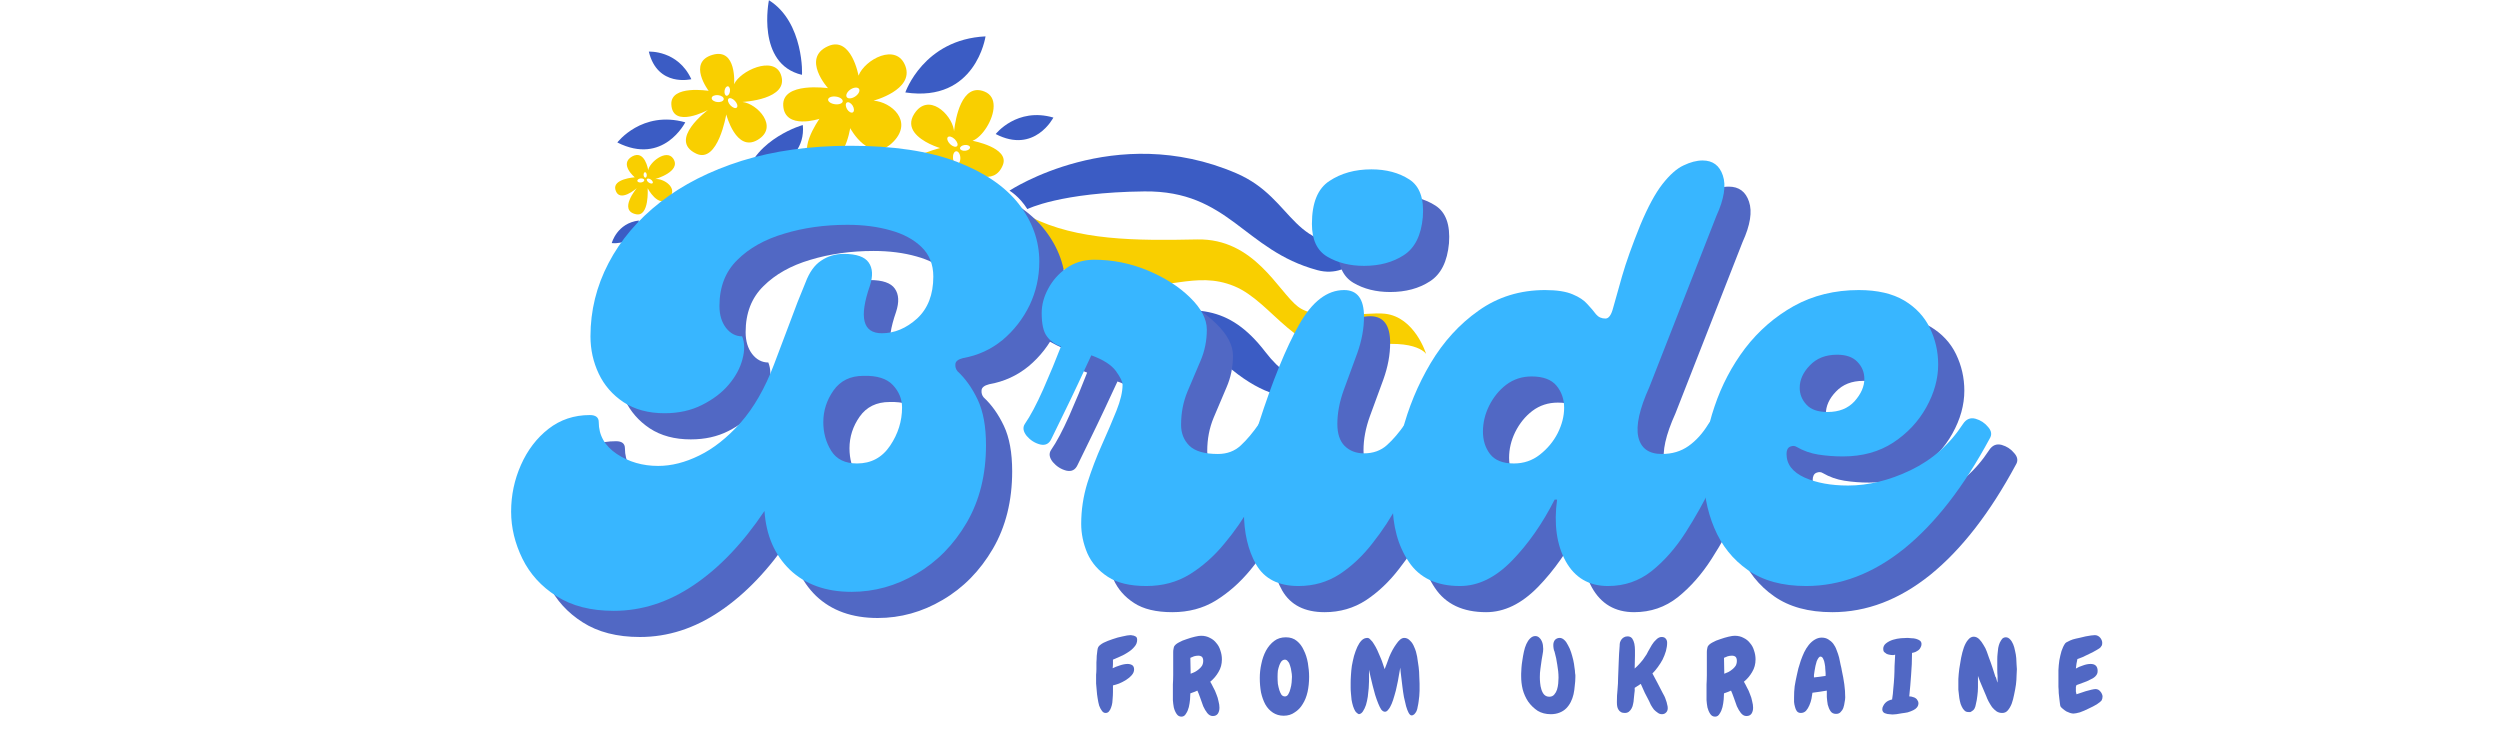 <svg xmlns="http://www.w3.org/2000/svg" xmlns:xlink="http://www.w3.org/1999/xlink" width="170" zoomAndPan="magnify" viewBox="0 0 127.5 37.5" height="50" preserveAspectRatio="xMidYMid meet" version="1.0"><defs><g/><clipPath id="4b5cfcebc9"><path d="M 31.199 6 L 35 6 L 35 8 L 31.199 8 Z M 31.199 6 " clip-rule="nonzero"/></clipPath><clipPath id="2863fb1019"><path d="M 31.199 11 L 33 11 L 33 13 L 31.199 13 Z M 31.199 11 " clip-rule="nonzero"/></clipPath><clipPath id="e4263b611b"><path d="M 31.199 7 L 35 7 L 35 11 L 31.199 11 Z M 31.199 7 " clip-rule="nonzero"/></clipPath><clipPath id="3c117db7e8"><path d="M 52 11 L 72.734 11 L 72.734 19 L 52 19 Z M 52 11 " clip-rule="nonzero"/></clipPath><clipPath id="0b5e960299"><path d="M 49.109 11.227 L 67.574 11.227 L 67.574 20.258 L 49.109 20.258 Z M 49.109 11.227 " clip-rule="nonzero"/></clipPath></defs><g clip-path="url(#4b5cfcebc9)"><path fill="#3b5cc4" d="M 34.949 6.238 C 34.949 6.238 33.836 8.457 31.484 7.266 C 31.484 7.266 32.738 5.617 34.949 6.238 " fill-opacity="1" fill-rule="nonzero"/></g><path fill="#3b5cc4" d="M 53.723 5.996 C 53.723 5.996 52.762 7.867 50.781 6.836 C 50.781 6.836 51.859 5.453 53.723 5.996 " fill-opacity="1" fill-rule="nonzero"/><path fill="#3b5cc4" d="M 35.258 4.039 C 35.258 4.039 33.535 4.465 33.09 2.633 C 33.09 2.633 34.57 2.547 35.258 4.039 " fill-opacity="1" fill-rule="nonzero"/><path fill="#3b5cc4" d="M 33.699 10.73 C 33.699 10.73 35.027 9.902 35.871 11.277 C 35.871 11.277 34.66 11.758 33.699 10.73 " fill-opacity="1" fill-rule="nonzero"/><g clip-path="url(#2863fb1019)"><path fill="#3b5cc4" d="M 32.582 11.246 C 32.582 11.246 32.492 12.5 31.199 12.398 C 31.199 12.398 31.461 11.383 32.582 11.246 " fill-opacity="1" fill-rule="nonzero"/></g><path fill="#3b5cc4" d="M 50.262 1.855 C 50.262 1.855 49.773 5.25 46.172 4.715 C 46.172 4.715 47.094 2.008 50.262 1.855 " fill-opacity="1" fill-rule="nonzero"/><path fill="#3b5cc4" d="M 40.945 6.383 C 41.008 6.336 38.492 7.082 38.031 9.035 C 38.031 9.035 41.148 8.66 40.945 6.383 " fill-opacity="1" fill-rule="nonzero"/><path fill="#3b5cc4" d="M 40.895 3.816 C 40.922 3.895 41.016 1.129 39.215 0.012 C 39.215 0.012 38.551 3.258 40.895 3.816 " fill-opacity="1" fill-rule="nonzero"/><path fill="#3b5cc4" d="M 51.742 12.293 C 51.781 12.359 52.188 10.441 49.547 9.105 C 49.547 9.105 49.504 12.188 51.742 12.293 " fill-opacity="1" fill-rule="nonzero"/><path fill="#f9cf00" d="M 43.809 4.531 C 43.875 4.629 43.789 4.805 43.613 4.922 C 43.441 5.035 43.25 5.051 43.184 4.953 C 43.117 4.852 43.203 4.68 43.375 4.562 C 43.547 4.449 43.742 4.434 43.809 4.531 Z M 43.488 5.391 C 43.57 5.531 43.574 5.68 43.496 5.73 C 43.414 5.777 43.281 5.703 43.199 5.566 C 43.117 5.426 43.113 5.277 43.191 5.227 C 43.27 5.18 43.402 5.254 43.488 5.391 Z M 42.582 5.316 C 42.375 5.289 42.219 5.18 42.234 5.07 C 42.25 4.965 42.426 4.898 42.633 4.926 C 42.84 4.953 42.992 5.062 42.98 5.172 C 42.965 5.277 42.785 5.344 42.582 5.316 Z M 43.785 3.859 C 43.785 3.859 43.418 1.82 42.23 2.355 C 40.855 2.973 42.227 4.496 42.227 4.496 C 42.227 4.496 39.863 4.156 39.945 5.395 C 40.027 6.641 41.793 6.059 41.793 6.059 C 41.793 6.059 40.461 7.914 41.637 8.309 C 43.039 8.781 43.359 6.535 43.359 6.535 C 43.359 6.535 44.391 8.465 45.582 7.207 C 46.559 6.176 45.473 5.207 44.551 5.133 C 44.551 5.133 46.625 4.586 46.176 3.371 C 45.723 2.156 44.098 3.039 43.785 3.859 " fill-opacity="1" fill-rule="nonzero"/><path fill="#f9cf00" d="M 37.227 4.664 C 37.207 4.797 37.129 4.895 37.051 4.883 C 36.977 4.871 36.934 4.754 36.953 4.621 C 36.973 4.488 37.051 4.391 37.125 4.402 C 37.203 4.414 37.246 4.531 37.227 4.664 Z M 37.574 5.488 C 37.508 5.547 37.363 5.492 37.246 5.367 C 37.133 5.242 37.09 5.09 37.156 5.031 C 37.223 4.969 37.371 5.023 37.484 5.148 C 37.602 5.273 37.641 5.426 37.574 5.488 Z M 36.91 5.059 C 36.902 5.156 36.754 5.223 36.586 5.203 C 36.414 5.188 36.285 5.094 36.297 4.996 C 36.305 4.898 36.453 4.836 36.621 4.852 C 36.793 4.871 36.922 4.961 36.91 5.059 Z M 37.441 4.297 C 37.441 4.297 37.586 2.43 36.336 2.797 C 35.039 3.18 36.141 4.633 36.141 4.633 C 36.141 4.633 34.191 4.316 34.238 5.324 C 34.297 6.586 36.105 5.609 36.105 5.609 C 36.105 5.609 34.039 7.141 35.508 7.836 C 36.617 8.359 37.039 5.836 37.039 5.836 C 37.039 5.836 37.539 7.789 38.641 7.133 C 39.742 6.477 38.617 5.281 37.863 5.199 C 37.863 5.199 40.297 5.086 39.824 3.801 C 39.457 2.809 37.719 3.629 37.441 4.297 " fill-opacity="1" fill-rule="nonzero"/><g clip-path="url(#e4263b611b)"><path fill="#f9cf00" d="M 32.984 8.918 C 32.988 8.992 32.961 9.059 32.914 9.062 C 32.871 9.066 32.832 9.004 32.824 8.93 C 32.82 8.852 32.848 8.785 32.895 8.781 C 32.938 8.781 32.977 8.84 32.984 8.918 Z M 33.289 9.336 C 33.258 9.379 33.168 9.367 33.086 9.309 C 33.008 9.254 32.965 9.176 32.992 9.133 C 33.023 9.09 33.113 9.102 33.195 9.156 C 33.273 9.211 33.316 9.293 33.289 9.336 Z M 32.859 9.18 C 32.867 9.238 32.793 9.293 32.695 9.305 C 32.594 9.316 32.512 9.281 32.504 9.227 C 32.496 9.168 32.57 9.113 32.668 9.102 C 32.766 9.09 32.852 9.125 32.859 9.18 Z M 33.059 8.68 C 33.059 8.68 32.895 7.613 32.238 7.98 C 31.559 8.367 32.371 9.043 32.371 9.043 C 32.371 9.043 31.227 9.117 31.387 9.68 C 31.586 10.383 32.477 9.594 32.477 9.594 C 32.477 9.594 31.516 10.73 32.434 10.926 C 33.125 11.078 33.031 9.602 33.031 9.602 C 33.031 9.602 33.57 10.637 34.105 10.121 C 34.637 9.609 33.848 9.082 33.414 9.133 C 33.414 9.133 34.77 8.75 34.336 8.09 C 33.996 7.578 33.125 8.27 33.059 8.68 " fill-opacity="1" fill-rule="nonzero"/></g><path fill="#f9cf00" d="M 33.414 12.266 C 33.477 12.273 33.52 12.309 33.512 12.344 C 33.5 12.375 33.445 12.398 33.387 12.391 C 33.324 12.383 33.281 12.352 33.289 12.316 C 33.301 12.281 33.355 12.258 33.414 12.266 Z M 33.812 12.098 C 33.84 12.125 33.809 12.191 33.746 12.246 C 33.68 12.301 33.609 12.32 33.582 12.293 C 33.559 12.262 33.59 12.195 33.652 12.141 C 33.715 12.09 33.789 12.066 33.812 12.098 Z M 33.586 12.402 C 33.633 12.406 33.656 12.473 33.641 12.547 C 33.625 12.625 33.578 12.688 33.531 12.684 C 33.488 12.68 33.465 12.613 33.48 12.539 C 33.492 12.461 33.543 12.398 33.586 12.402 Z M 33.254 12.176 C 33.254 12.176 32.391 12.137 32.512 12.699 C 32.633 13.277 33.355 12.758 33.355 12.758 C 33.355 12.758 33.129 13.645 33.602 13.609 C 34.191 13.562 33.809 12.758 33.809 12.758 C 33.809 12.758 34.441 13.672 34.824 12.996 C 35.113 12.488 33.953 12.336 33.953 12.336 C 33.953 12.336 34.887 12.078 34.625 11.59 C 34.363 11.102 33.762 11.629 33.691 11.973 C 33.691 11.973 33.738 10.871 33.121 11.105 C 32.641 11.285 32.953 12.059 33.254 12.176 " fill-opacity="1" fill-rule="nonzero"/><path fill="#f9cf00" d="M 49.234 7.688 C 49.094 7.703 48.973 7.652 48.961 7.57 C 48.953 7.492 49.059 7.41 49.199 7.395 C 49.34 7.379 49.461 7.43 49.473 7.512 C 49.48 7.594 49.375 7.672 49.234 7.688 Z M 48.812 8.371 C 48.707 8.379 48.613 8.238 48.602 8.055 C 48.59 7.875 48.664 7.719 48.766 7.715 C 48.871 7.707 48.965 7.848 48.977 8.031 C 48.988 8.211 48.914 8.363 48.812 8.371 Z M 48.34 6.992 C 48.406 6.926 48.566 6.973 48.695 7.102 C 48.824 7.23 48.875 7.387 48.809 7.453 C 48.742 7.523 48.582 7.473 48.453 7.348 C 48.324 7.219 48.273 7.062 48.34 6.992 Z M 49.598 7.18 C 50.086 7 50.672 6.109 50.676 5.418 C 50.68 5.09 50.551 4.809 50.215 4.672 C 49.031 4.184 48.727 6.121 48.668 6.598 C 48.66 6.656 48.656 6.695 48.656 6.699 C 48.652 6.672 48.652 6.641 48.645 6.609 C 48.508 5.809 47.344 4.699 46.629 5.801 C 46.148 6.547 46.855 7.066 47.406 7.336 C 47.699 7.477 47.945 7.551 47.945 7.551 C 47.945 7.551 45.434 8.168 45.906 9.168 C 46.57 10.566 48.09 8.625 48.152 8.551 C 48.102 8.625 46.945 10.32 48.387 10.613 C 49.422 10.828 49.25 8.859 49.199 8.586 C 49.398 8.773 50.703 9.555 51.148 8.41 C 51.492 7.527 49.598 7.18 49.598 7.18 " fill-opacity="1" fill-rule="nonzero"/><path fill="#3b5cc4" d="M 51.484 9.723 C 51.484 9.723 56.848 6.172 63.043 8.832 C 66.145 10.16 65.801 13.137 69.988 12.289 C 69.988 12.289 69.012 14.27 67.184 13.777 C 63.434 12.766 62.684 9.715 58.363 9.762 C 54.078 9.809 52.395 10.664 52.395 10.664 C 51.984 10.008 51.484 9.723 51.484 9.723 " fill-opacity="1" fill-rule="nonzero"/><g clip-path="url(#3c117db7e8)"><path fill="#f9cf00" d="M 52.551 11.059 C 52.551 11.059 53.086 11.961 52.391 12.582 C 52.34 12.629 54.141 14.098 56.797 14.508 C 59.457 14.918 60.941 13.773 62.945 14.594 C 64.945 15.418 66.168 18.355 68.996 17.77 C 72.18 17.113 72.734 18.055 72.734 18.055 C 72.734 18.055 72.16 16.168 70.629 16 C 69.672 15.891 67.219 16.422 66.199 15.641 C 65.18 14.859 63.98 12.152 61.055 12.211 C 57.918 12.277 54.949 12.27 52.551 11.059 " fill-opacity="1" fill-rule="nonzero"/></g><g clip-path="url(#0b5e960299)"><path fill="#3b5cc4" d="M 51.496 12.902 C 49.613 12.535 49.137 11.277 49.137 11.277 C 49.137 11.277 49.801 16.078 54.75 17.988 C 56.867 18.805 60.297 16.52 62.215 18.316 C 65.66 21.547 67.543 19.773 67.543 19.773 C 67.543 19.773 65.977 19.836 64.543 17.961 C 62.637 15.477 60.898 15.633 58.105 16.082 C 54.488 16.66 51.496 12.902 51.496 12.902 " fill-opacity="1" fill-rule="nonzero"/></g><g fill="#5168c4" fill-opacity="1"><g transform="translate(28.918, 31.221)"><g><path d="M 3.719 1.266 C 2.551 1.266 1.578 1.016 0.797 0.516 C 0.023 0.023 -0.551 -0.609 -0.938 -1.391 C -1.32 -2.172 -1.516 -2.973 -1.516 -3.797 C -1.516 -4.629 -1.348 -5.422 -1.016 -6.172 C -0.68 -6.93 -0.211 -7.547 0.391 -8.016 C 0.992 -8.484 1.695 -8.719 2.5 -8.719 C 2.801 -8.719 2.953 -8.598 2.953 -8.359 C 2.953 -7.691 3.258 -7.148 3.875 -6.734 C 4.488 -6.328 5.191 -6.125 5.984 -6.125 C 6.66 -6.125 7.359 -6.301 8.078 -6.656 C 8.805 -7.008 9.508 -7.566 10.188 -8.328 C 10.863 -9.098 11.43 -10.086 11.891 -11.297 C 12.148 -11.973 12.414 -12.676 12.688 -13.406 C 12.957 -14.145 13.227 -14.836 13.5 -15.484 C 13.695 -16.004 13.961 -16.375 14.297 -16.594 C 14.629 -16.82 15.016 -16.938 15.453 -16.938 C 16.098 -16.938 16.52 -16.789 16.719 -16.5 C 16.926 -16.207 16.945 -15.812 16.781 -15.312 C 16.219 -13.695 16.422 -12.891 17.391 -12.891 C 18.035 -12.891 18.633 -13.141 19.188 -13.641 C 19.738 -14.148 20.016 -14.863 20.016 -15.781 C 20.016 -16.406 19.812 -16.91 19.406 -17.297 C 19.008 -17.68 18.484 -17.961 17.828 -18.141 C 17.172 -18.328 16.441 -18.422 15.641 -18.422 C 14.473 -18.422 13.395 -18.27 12.406 -17.969 C 11.414 -17.676 10.617 -17.227 10.016 -16.625 C 9.41 -16.031 9.109 -15.25 9.109 -14.281 C 9.109 -13.832 9.219 -13.461 9.438 -13.172 C 9.664 -12.879 9.941 -12.734 10.266 -12.734 C 10.398 -12.41 10.406 -12.02 10.281 -11.562 C 10.164 -11.113 9.93 -10.68 9.578 -10.266 C 9.234 -9.859 8.781 -9.516 8.219 -9.234 C 7.664 -8.953 7.031 -8.812 6.312 -8.812 C 5.488 -8.812 4.789 -9 4.219 -9.375 C 3.656 -9.75 3.234 -10.234 2.953 -10.828 C 2.672 -11.422 2.531 -12.055 2.531 -12.734 C 2.531 -14.047 2.836 -15.289 3.453 -16.469 C 4.066 -17.645 4.945 -18.68 6.094 -19.578 C 7.238 -20.473 8.625 -21.176 10.25 -21.688 C 11.883 -22.195 13.727 -22.453 15.781 -22.453 C 17.977 -22.453 19.785 -22.18 21.203 -21.641 C 22.617 -21.098 23.676 -20.379 24.375 -19.484 C 25.07 -18.586 25.422 -17.609 25.422 -16.547 C 25.422 -15.754 25.254 -15.008 24.922 -14.312 C 24.586 -13.625 24.129 -13.035 23.547 -12.547 C 22.961 -12.066 22.289 -11.758 21.531 -11.625 C 21.281 -11.562 21.148 -11.457 21.141 -11.312 C 21.129 -11.176 21.164 -11.055 21.25 -10.953 C 21.656 -10.578 22 -10.094 22.281 -9.5 C 22.562 -8.906 22.703 -8.133 22.703 -7.188 C 22.703 -5.676 22.375 -4.359 21.719 -3.234 C 21.062 -2.109 20.207 -1.238 19.156 -0.625 C 18.113 -0.008 17.008 0.297 15.844 0.297 C 14.539 0.297 13.492 -0.078 12.703 -0.828 C 11.922 -1.586 11.488 -2.586 11.406 -3.828 C 10.301 -2.18 9.098 -0.922 7.797 -0.047 C 6.504 0.828 5.145 1.266 3.719 1.266 Z M 16.125 -6.25 C 16.844 -6.25 17.406 -6.551 17.812 -7.156 C 18.219 -7.758 18.422 -8.41 18.422 -9.109 C 18.422 -9.535 18.266 -9.914 17.953 -10.25 C 17.641 -10.582 17.141 -10.738 16.453 -10.719 C 15.785 -10.719 15.273 -10.469 14.922 -9.969 C 14.578 -9.477 14.406 -8.941 14.406 -8.359 C 14.406 -7.816 14.539 -7.328 14.812 -6.891 C 15.082 -6.461 15.52 -6.25 16.125 -6.25 Z M 16.125 -6.25 "/></g></g></g><g fill="#5168c4" fill-opacity="1"><g transform="translate(52.913, 31.221)"><g><path d="M 12.625 -8.266 C 12.781 -8.516 12.988 -8.602 13.25 -8.531 C 13.508 -8.457 13.723 -8.316 13.891 -8.109 C 14.066 -7.91 14.098 -7.711 13.984 -7.516 C 13.773 -7.191 13.531 -6.723 13.25 -6.109 C 12.969 -5.492 12.629 -4.836 12.234 -4.141 C 11.848 -3.453 11.391 -2.789 10.859 -2.156 C 10.336 -1.52 9.75 -1 9.094 -0.594 C 8.445 -0.195 7.707 0 6.875 0 C 6.051 0 5.398 -0.156 4.922 -0.469 C 4.441 -0.781 4.094 -1.18 3.875 -1.672 C 3.664 -2.172 3.562 -2.672 3.562 -3.172 C 3.562 -3.867 3.664 -4.562 3.875 -5.25 C 4.094 -5.938 4.344 -6.594 4.625 -7.219 C 4.906 -7.844 5.148 -8.414 5.359 -8.938 C 5.566 -9.457 5.672 -9.898 5.672 -10.266 C 5.672 -10.422 5.555 -10.656 5.328 -10.969 C 5.098 -11.281 4.68 -11.547 4.078 -11.766 C 3.891 -11.367 3.672 -10.898 3.422 -10.359 C 3.172 -9.828 2.922 -9.305 2.672 -8.797 C 2.422 -8.285 2.211 -7.859 2.047 -7.516 C 1.93 -7.254 1.738 -7.156 1.469 -7.219 C 1.195 -7.289 0.969 -7.438 0.781 -7.656 C 0.602 -7.883 0.57 -8.086 0.688 -8.266 C 0.969 -8.672 1.281 -9.258 1.625 -10.031 C 1.969 -10.812 2.27 -11.539 2.531 -12.219 C 2.227 -12.32 1.988 -12.492 1.812 -12.734 C 1.633 -12.973 1.547 -13.367 1.547 -13.922 C 1.547 -14.336 1.656 -14.75 1.875 -15.156 C 2.094 -15.57 2.398 -15.922 2.797 -16.203 C 3.203 -16.492 3.676 -16.641 4.219 -16.641 C 5.164 -16.641 6.078 -16.457 6.953 -16.094 C 7.828 -15.727 8.547 -15.27 9.109 -14.719 C 9.68 -14.164 9.969 -13.617 9.969 -13.078 C 9.969 -12.504 9.859 -11.969 9.641 -11.469 C 9.43 -10.969 9.211 -10.453 8.984 -9.922 C 8.766 -9.398 8.656 -8.832 8.656 -8.219 C 8.656 -7.789 8.797 -7.438 9.078 -7.156 C 9.367 -6.875 9.852 -6.734 10.531 -6.734 C 11 -6.734 11.391 -6.879 11.703 -7.172 C 12.016 -7.461 12.32 -7.828 12.625 -8.266 Z M 12.625 -8.266 "/></g></g></g><g fill="#5168c4" fill-opacity="1"><g transform="translate(64.836, 31.221)"><g><path d="M 6.062 -16.328 C 5.344 -16.328 4.719 -16.484 4.188 -16.797 C 3.664 -17.109 3.406 -17.664 3.406 -18.469 C 3.406 -19.539 3.703 -20.27 4.297 -20.656 C 4.891 -21.051 5.602 -21.25 6.438 -21.25 C 7.195 -21.25 7.844 -21.078 8.375 -20.734 C 8.906 -20.391 9.133 -19.75 9.062 -18.812 C 8.977 -17.883 8.656 -17.238 8.094 -16.875 C 7.531 -16.508 6.852 -16.328 6.062 -16.328 Z M 2.719 0 C 1.707 0 0.988 -0.363 0.562 -1.094 C 0.145 -1.832 -0.062 -2.727 -0.062 -3.781 C -0.062 -4.477 0.004 -5.219 0.141 -6 C 0.285 -6.789 0.469 -7.547 0.688 -8.266 C 1.395 -10.461 2.082 -12.148 2.75 -13.328 C 3.414 -14.504 4.18 -15.094 5.047 -15.094 C 5.723 -15.094 6.062 -14.641 6.062 -13.734 C 6.062 -13.129 5.945 -12.508 5.719 -11.875 C 5.488 -11.238 5.258 -10.613 5.031 -10 C 4.812 -9.395 4.703 -8.816 4.703 -8.266 C 4.703 -7.766 4.828 -7.391 5.078 -7.141 C 5.336 -6.891 5.664 -6.766 6.062 -6.766 C 6.531 -6.766 6.922 -6.906 7.234 -7.188 C 7.547 -7.469 7.852 -7.828 8.156 -8.266 C 8.312 -8.516 8.516 -8.609 8.766 -8.547 C 9.016 -8.484 9.223 -8.344 9.391 -8.125 C 9.566 -7.914 9.609 -7.723 9.516 -7.547 C 9.305 -7.223 9.066 -6.758 8.797 -6.156 C 8.523 -5.551 8.195 -4.895 7.812 -4.188 C 7.438 -3.488 7 -2.82 6.5 -2.188 C 6.008 -1.551 5.453 -1.023 4.828 -0.609 C 4.203 -0.203 3.5 0 2.719 0 Z M 2.719 0 "/></g></g></g><g fill="#5168c4" fill-opacity="1"><g transform="translate(72.261, 31.221)"><g><path d="M 3.531 0 C 2.344 0 1.473 -0.41 0.922 -1.234 C 0.367 -2.055 0.094 -3.07 0.094 -4.281 C 0.094 -5.414 0.254 -6.602 0.578 -7.844 C 0.898 -9.094 1.383 -10.266 2.031 -11.359 C 2.688 -12.461 3.504 -13.359 4.484 -14.047 C 5.461 -14.742 6.594 -15.094 7.875 -15.094 C 8.477 -15.094 8.945 -15.02 9.281 -14.875 C 9.613 -14.738 9.863 -14.57 10.031 -14.375 C 10.207 -14.188 10.352 -14.016 10.469 -13.859 C 10.594 -13.711 10.754 -13.641 10.953 -13.641 C 11.117 -13.641 11.25 -13.82 11.344 -14.188 C 11.445 -14.551 11.598 -15.086 11.797 -15.797 C 12.004 -16.516 12.316 -17.391 12.734 -18.422 C 13.117 -19.336 13.492 -20.031 13.859 -20.5 C 14.234 -20.977 14.594 -21.297 14.938 -21.453 C 15.281 -21.617 15.602 -21.703 15.906 -21.703 C 16.426 -21.703 16.77 -21.445 16.938 -20.938 C 17.113 -20.426 17.004 -19.738 16.609 -18.875 L 13.188 -10.141 C 12.688 -9.035 12.5 -8.191 12.625 -7.609 C 12.758 -7.023 13.16 -6.734 13.828 -6.734 C 14.348 -6.734 14.801 -6.867 15.188 -7.141 C 15.57 -7.41 15.91 -7.785 16.203 -8.266 C 16.367 -8.516 16.578 -8.602 16.828 -8.531 C 17.078 -8.457 17.285 -8.316 17.453 -8.109 C 17.629 -7.91 17.664 -7.711 17.562 -7.516 C 17.207 -6.805 16.82 -6.023 16.406 -5.172 C 15.988 -4.316 15.531 -3.5 15.031 -2.719 C 14.531 -1.938 13.957 -1.285 13.312 -0.766 C 12.664 -0.254 11.922 0 11.078 0 C 10.109 0 9.391 -0.422 8.922 -1.266 C 8.461 -2.109 8.316 -3.156 8.484 -4.406 L 8.359 -4.406 C 7.734 -3.176 7.004 -2.133 6.172 -1.281 C 5.336 -0.426 4.457 0 3.531 0 Z M 6.281 -6.25 C 6.781 -6.25 7.223 -6.398 7.609 -6.703 C 7.992 -7.004 8.297 -7.367 8.516 -7.797 C 8.734 -8.234 8.844 -8.664 8.844 -9.094 C 8.844 -9.531 8.711 -9.906 8.453 -10.219 C 8.191 -10.531 7.77 -10.688 7.188 -10.688 C 6.695 -10.688 6.266 -10.547 5.891 -10.266 C 5.523 -9.984 5.234 -9.625 5.016 -9.188 C 4.805 -8.758 4.703 -8.32 4.703 -7.875 C 4.703 -7.438 4.82 -7.055 5.062 -6.734 C 5.312 -6.41 5.719 -6.25 6.281 -6.25 Z M 6.281 -6.25 "/></g></g></g><g fill="#5168c4" fill-opacity="1"><g transform="translate(87.775, 31.221)"><g><path d="M 5.672 0 C 4.461 0 3.473 -0.27 2.703 -0.812 C 1.93 -1.352 1.359 -2.07 0.984 -2.969 C 0.609 -3.863 0.426 -4.848 0.438 -5.922 C 0.445 -7.004 0.633 -8.082 1 -9.156 C 1.363 -10.238 1.883 -11.227 2.562 -12.125 C 3.25 -13.02 4.078 -13.738 5.047 -14.281 C 6.023 -14.82 7.129 -15.094 8.359 -15.094 C 9.305 -15.094 10.078 -14.914 10.672 -14.562 C 11.266 -14.207 11.703 -13.738 11.984 -13.156 C 12.266 -12.57 12.406 -11.953 12.406 -11.297 C 12.406 -10.566 12.203 -9.836 11.797 -9.109 C 11.398 -8.391 10.836 -7.789 10.109 -7.312 C 9.391 -6.844 8.535 -6.609 7.547 -6.609 C 7.117 -6.609 6.703 -6.641 6.297 -6.703 C 5.898 -6.766 5.531 -6.895 5.188 -7.094 C 5.094 -7.156 4.984 -7.16 4.859 -7.109 C 4.734 -7.055 4.672 -6.93 4.672 -6.734 C 4.672 -6.211 4.977 -5.812 5.594 -5.531 C 6.207 -5.258 6.945 -5.125 7.812 -5.125 C 8.844 -5.125 9.906 -5.383 11 -5.906 C 12.102 -6.438 12.992 -7.223 13.672 -8.266 C 13.836 -8.516 14.051 -8.602 14.312 -8.531 C 14.57 -8.457 14.785 -8.316 14.953 -8.109 C 15.129 -7.91 15.156 -7.711 15.031 -7.516 C 13.707 -5.055 12.254 -3.188 10.672 -1.906 C 9.086 -0.633 7.422 0 5.672 0 Z M 6.766 -8.875 C 7.348 -8.875 7.805 -9.055 8.141 -9.422 C 8.473 -9.797 8.641 -10.176 8.641 -10.562 C 8.641 -10.906 8.52 -11.195 8.281 -11.438 C 8.051 -11.676 7.707 -11.797 7.25 -11.797 C 6.664 -11.797 6.203 -11.613 5.859 -11.25 C 5.516 -10.895 5.344 -10.516 5.344 -10.109 C 5.344 -9.785 5.457 -9.5 5.688 -9.25 C 5.914 -9 6.273 -8.875 6.766 -8.875 Z M 6.766 -8.875 "/></g></g></g><g fill="#38b6ff" fill-opacity="1"><g transform="translate(27.583, 29.887)"><g><path d="M 3.719 1.266 C 2.551 1.266 1.578 1.016 0.797 0.516 C 0.023 0.023 -0.551 -0.609 -0.938 -1.391 C -1.32 -2.172 -1.516 -2.973 -1.516 -3.797 C -1.516 -4.629 -1.348 -5.422 -1.016 -6.172 C -0.68 -6.93 -0.211 -7.547 0.391 -8.016 C 0.992 -8.484 1.695 -8.719 2.5 -8.719 C 2.801 -8.719 2.953 -8.598 2.953 -8.359 C 2.953 -7.691 3.258 -7.148 3.875 -6.734 C 4.488 -6.328 5.191 -6.125 5.984 -6.125 C 6.66 -6.125 7.359 -6.301 8.078 -6.656 C 8.805 -7.008 9.508 -7.566 10.188 -8.328 C 10.863 -9.098 11.43 -10.086 11.891 -11.297 C 12.148 -11.973 12.414 -12.676 12.688 -13.406 C 12.957 -14.145 13.227 -14.836 13.5 -15.484 C 13.695 -16.004 13.961 -16.375 14.297 -16.594 C 14.629 -16.82 15.016 -16.938 15.453 -16.938 C 16.098 -16.938 16.52 -16.789 16.719 -16.5 C 16.926 -16.207 16.945 -15.812 16.781 -15.312 C 16.219 -13.695 16.422 -12.891 17.391 -12.891 C 18.035 -12.891 18.633 -13.141 19.188 -13.641 C 19.738 -14.148 20.016 -14.863 20.016 -15.781 C 20.016 -16.406 19.812 -16.91 19.406 -17.297 C 19.008 -17.68 18.484 -17.961 17.828 -18.141 C 17.172 -18.328 16.441 -18.422 15.641 -18.422 C 14.473 -18.422 13.395 -18.27 12.406 -17.969 C 11.414 -17.676 10.617 -17.227 10.016 -16.625 C 9.41 -16.031 9.109 -15.25 9.109 -14.281 C 9.109 -13.832 9.219 -13.461 9.438 -13.172 C 9.664 -12.879 9.941 -12.734 10.266 -12.734 C 10.398 -12.41 10.406 -12.02 10.281 -11.562 C 10.164 -11.113 9.93 -10.68 9.578 -10.266 C 9.234 -9.859 8.781 -9.516 8.219 -9.234 C 7.664 -8.953 7.031 -8.812 6.312 -8.812 C 5.488 -8.812 4.789 -9 4.219 -9.375 C 3.656 -9.75 3.234 -10.234 2.953 -10.828 C 2.672 -11.422 2.531 -12.055 2.531 -12.734 C 2.531 -14.047 2.836 -15.289 3.453 -16.469 C 4.066 -17.645 4.945 -18.68 6.094 -19.578 C 7.238 -20.473 8.625 -21.176 10.25 -21.688 C 11.883 -22.195 13.727 -22.453 15.781 -22.453 C 17.977 -22.453 19.785 -22.18 21.203 -21.641 C 22.617 -21.098 23.676 -20.379 24.375 -19.484 C 25.07 -18.586 25.422 -17.609 25.422 -16.547 C 25.422 -15.754 25.254 -15.008 24.922 -14.312 C 24.586 -13.625 24.129 -13.035 23.547 -12.547 C 22.961 -12.066 22.289 -11.758 21.531 -11.625 C 21.281 -11.562 21.148 -11.457 21.141 -11.312 C 21.129 -11.176 21.164 -11.055 21.25 -10.953 C 21.656 -10.578 22 -10.094 22.281 -9.5 C 22.562 -8.906 22.703 -8.133 22.703 -7.188 C 22.703 -5.676 22.375 -4.359 21.719 -3.234 C 21.062 -2.109 20.207 -1.238 19.156 -0.625 C 18.113 -0.008 17.008 0.297 15.844 0.297 C 14.539 0.297 13.492 -0.078 12.703 -0.828 C 11.922 -1.586 11.488 -2.586 11.406 -3.828 C 10.301 -2.18 9.098 -0.922 7.797 -0.047 C 6.504 0.828 5.145 1.266 3.719 1.266 Z M 16.125 -6.25 C 16.844 -6.25 17.406 -6.551 17.812 -7.156 C 18.219 -7.758 18.422 -8.41 18.422 -9.109 C 18.422 -9.535 18.266 -9.914 17.953 -10.25 C 17.641 -10.582 17.141 -10.738 16.453 -10.719 C 15.785 -10.719 15.273 -10.469 14.922 -9.969 C 14.578 -9.477 14.406 -8.941 14.406 -8.359 C 14.406 -7.816 14.539 -7.328 14.812 -6.891 C 15.082 -6.461 15.52 -6.25 16.125 -6.25 Z M 16.125 -6.25 "/></g></g></g><g fill="#38b6ff" fill-opacity="1"><g transform="translate(51.579, 29.887)"><g><path d="M 12.625 -8.266 C 12.781 -8.516 12.988 -8.602 13.25 -8.531 C 13.508 -8.457 13.723 -8.316 13.891 -8.109 C 14.066 -7.91 14.098 -7.711 13.984 -7.516 C 13.773 -7.191 13.531 -6.723 13.25 -6.109 C 12.969 -5.492 12.629 -4.836 12.234 -4.141 C 11.848 -3.453 11.391 -2.789 10.859 -2.156 C 10.336 -1.52 9.75 -1 9.094 -0.594 C 8.445 -0.195 7.707 0 6.875 0 C 6.051 0 5.398 -0.156 4.922 -0.469 C 4.441 -0.781 4.094 -1.18 3.875 -1.672 C 3.664 -2.172 3.562 -2.672 3.562 -3.172 C 3.562 -3.867 3.664 -4.562 3.875 -5.25 C 4.094 -5.938 4.344 -6.594 4.625 -7.219 C 4.906 -7.844 5.148 -8.414 5.359 -8.938 C 5.566 -9.457 5.672 -9.898 5.672 -10.266 C 5.672 -10.422 5.555 -10.656 5.328 -10.969 C 5.098 -11.281 4.68 -11.547 4.078 -11.766 C 3.891 -11.367 3.672 -10.898 3.422 -10.359 C 3.172 -9.828 2.922 -9.305 2.672 -8.797 C 2.422 -8.285 2.211 -7.859 2.047 -7.516 C 1.93 -7.254 1.738 -7.156 1.469 -7.219 C 1.195 -7.289 0.969 -7.438 0.781 -7.656 C 0.602 -7.883 0.57 -8.086 0.688 -8.266 C 0.969 -8.672 1.281 -9.258 1.625 -10.031 C 1.969 -10.812 2.27 -11.539 2.531 -12.219 C 2.227 -12.32 1.988 -12.492 1.812 -12.734 C 1.633 -12.973 1.547 -13.367 1.547 -13.922 C 1.547 -14.336 1.656 -14.75 1.875 -15.156 C 2.094 -15.57 2.398 -15.922 2.797 -16.203 C 3.203 -16.492 3.676 -16.641 4.219 -16.641 C 5.164 -16.641 6.078 -16.457 6.953 -16.094 C 7.828 -15.727 8.547 -15.27 9.109 -14.719 C 9.68 -14.164 9.969 -13.617 9.969 -13.078 C 9.969 -12.504 9.859 -11.969 9.641 -11.469 C 9.43 -10.969 9.211 -10.453 8.984 -9.922 C 8.766 -9.398 8.656 -8.832 8.656 -8.219 C 8.656 -7.789 8.797 -7.438 9.078 -7.156 C 9.367 -6.875 9.852 -6.734 10.531 -6.734 C 11 -6.734 11.391 -6.879 11.703 -7.172 C 12.016 -7.461 12.32 -7.828 12.625 -8.266 Z M 12.625 -8.266 "/></g></g></g><g fill="#38b6ff" fill-opacity="1"><g transform="translate(63.502, 29.887)"><g><path d="M 6.062 -16.328 C 5.344 -16.328 4.719 -16.484 4.188 -16.797 C 3.664 -17.109 3.406 -17.664 3.406 -18.469 C 3.406 -19.539 3.703 -20.27 4.297 -20.656 C 4.891 -21.051 5.602 -21.25 6.438 -21.25 C 7.195 -21.25 7.844 -21.078 8.375 -20.734 C 8.906 -20.391 9.133 -19.75 9.062 -18.812 C 8.977 -17.883 8.656 -17.238 8.094 -16.875 C 7.531 -16.508 6.852 -16.328 6.062 -16.328 Z M 2.719 0 C 1.707 0 0.988 -0.363 0.562 -1.094 C 0.145 -1.832 -0.062 -2.727 -0.062 -3.781 C -0.062 -4.477 0.004 -5.219 0.141 -6 C 0.285 -6.789 0.469 -7.547 0.688 -8.266 C 1.395 -10.461 2.082 -12.148 2.75 -13.328 C 3.414 -14.504 4.18 -15.094 5.047 -15.094 C 5.723 -15.094 6.062 -14.641 6.062 -13.734 C 6.062 -13.129 5.945 -12.508 5.719 -11.875 C 5.488 -11.238 5.258 -10.613 5.031 -10 C 4.812 -9.395 4.703 -8.816 4.703 -8.266 C 4.703 -7.766 4.828 -7.391 5.078 -7.141 C 5.336 -6.891 5.664 -6.766 6.062 -6.766 C 6.531 -6.766 6.922 -6.906 7.234 -7.188 C 7.547 -7.469 7.852 -7.828 8.156 -8.266 C 8.312 -8.516 8.516 -8.609 8.766 -8.547 C 9.016 -8.484 9.223 -8.344 9.391 -8.125 C 9.566 -7.914 9.609 -7.723 9.516 -7.547 C 9.305 -7.223 9.066 -6.758 8.797 -6.156 C 8.523 -5.551 8.195 -4.895 7.812 -4.188 C 7.438 -3.488 7 -2.82 6.5 -2.188 C 6.008 -1.551 5.453 -1.023 4.828 -0.609 C 4.203 -0.203 3.5 0 2.719 0 Z M 2.719 0 "/></g></g></g><g fill="#38b6ff" fill-opacity="1"><g transform="translate(70.927, 29.887)"><g><path d="M 3.531 0 C 2.344 0 1.473 -0.41 0.922 -1.234 C 0.367 -2.055 0.094 -3.07 0.094 -4.281 C 0.094 -5.414 0.254 -6.602 0.578 -7.844 C 0.898 -9.094 1.383 -10.266 2.031 -11.359 C 2.688 -12.461 3.504 -13.359 4.484 -14.047 C 5.461 -14.742 6.594 -15.094 7.875 -15.094 C 8.477 -15.094 8.945 -15.02 9.281 -14.875 C 9.613 -14.738 9.863 -14.57 10.031 -14.375 C 10.207 -14.188 10.352 -14.016 10.469 -13.859 C 10.594 -13.711 10.754 -13.641 10.953 -13.641 C 11.117 -13.641 11.25 -13.82 11.344 -14.188 C 11.445 -14.551 11.598 -15.086 11.797 -15.797 C 12.004 -16.516 12.316 -17.391 12.734 -18.422 C 13.117 -19.336 13.492 -20.031 13.859 -20.5 C 14.234 -20.977 14.594 -21.297 14.938 -21.453 C 15.281 -21.617 15.602 -21.703 15.906 -21.703 C 16.426 -21.703 16.77 -21.445 16.938 -20.938 C 17.113 -20.426 17.004 -19.738 16.609 -18.875 L 13.188 -10.141 C 12.688 -9.035 12.5 -8.191 12.625 -7.609 C 12.758 -7.023 13.16 -6.734 13.828 -6.734 C 14.348 -6.734 14.801 -6.867 15.188 -7.141 C 15.57 -7.41 15.91 -7.785 16.203 -8.266 C 16.367 -8.516 16.578 -8.602 16.828 -8.531 C 17.078 -8.457 17.285 -8.316 17.453 -8.109 C 17.629 -7.91 17.664 -7.711 17.562 -7.516 C 17.207 -6.805 16.82 -6.023 16.406 -5.172 C 15.988 -4.316 15.531 -3.5 15.031 -2.719 C 14.531 -1.938 13.957 -1.285 13.312 -0.766 C 12.664 -0.254 11.922 0 11.078 0 C 10.109 0 9.391 -0.422 8.922 -1.266 C 8.461 -2.109 8.316 -3.156 8.484 -4.406 L 8.359 -4.406 C 7.734 -3.176 7.004 -2.133 6.172 -1.281 C 5.336 -0.426 4.457 0 3.531 0 Z M 6.281 -6.25 C 6.781 -6.25 7.223 -6.398 7.609 -6.703 C 7.992 -7.004 8.297 -7.367 8.516 -7.797 C 8.734 -8.234 8.844 -8.664 8.844 -9.094 C 8.844 -9.531 8.711 -9.906 8.453 -10.219 C 8.191 -10.531 7.77 -10.688 7.188 -10.688 C 6.695 -10.688 6.266 -10.547 5.891 -10.266 C 5.523 -9.984 5.234 -9.625 5.016 -9.188 C 4.805 -8.758 4.703 -8.32 4.703 -7.875 C 4.703 -7.438 4.82 -7.055 5.062 -6.734 C 5.312 -6.41 5.719 -6.25 6.281 -6.25 Z M 6.281 -6.25 "/></g></g></g><g fill="#38b6ff" fill-opacity="1"><g transform="translate(86.441, 29.887)"><g><path d="M 5.672 0 C 4.461 0 3.473 -0.27 2.703 -0.812 C 1.93 -1.352 1.359 -2.07 0.984 -2.969 C 0.609 -3.863 0.426 -4.848 0.438 -5.922 C 0.445 -7.004 0.633 -8.082 1 -9.156 C 1.363 -10.238 1.883 -11.227 2.562 -12.125 C 3.25 -13.02 4.078 -13.738 5.047 -14.281 C 6.023 -14.82 7.129 -15.094 8.359 -15.094 C 9.305 -15.094 10.078 -14.914 10.672 -14.562 C 11.266 -14.207 11.703 -13.738 11.984 -13.156 C 12.266 -12.57 12.406 -11.953 12.406 -11.297 C 12.406 -10.566 12.203 -9.836 11.797 -9.109 C 11.398 -8.391 10.836 -7.789 10.109 -7.312 C 9.391 -6.844 8.535 -6.609 7.547 -6.609 C 7.117 -6.609 6.703 -6.641 6.297 -6.703 C 5.898 -6.766 5.531 -6.895 5.188 -7.094 C 5.094 -7.156 4.984 -7.16 4.859 -7.109 C 4.734 -7.055 4.672 -6.93 4.672 -6.734 C 4.672 -6.211 4.977 -5.812 5.594 -5.531 C 6.207 -5.258 6.945 -5.125 7.812 -5.125 C 8.844 -5.125 9.906 -5.383 11 -5.906 C 12.102 -6.438 12.992 -7.223 13.672 -8.266 C 13.836 -8.516 14.051 -8.602 14.312 -8.531 C 14.57 -8.457 14.785 -8.316 14.953 -8.109 C 15.129 -7.91 15.156 -7.711 15.031 -7.516 C 13.707 -5.055 12.254 -3.188 10.672 -1.906 C 9.086 -0.633 7.422 0 5.672 0 Z M 6.766 -8.875 C 7.348 -8.875 7.805 -9.055 8.141 -9.422 C 8.473 -9.797 8.641 -10.176 8.641 -10.562 C 8.641 -10.906 8.52 -11.195 8.281 -11.438 C 8.051 -11.676 7.707 -11.797 7.25 -11.797 C 6.664 -11.797 6.203 -11.613 5.859 -11.25 C 5.516 -10.895 5.344 -10.516 5.344 -10.109 C 5.344 -9.785 5.457 -9.5 5.688 -9.25 C 5.914 -9 6.273 -8.875 6.766 -8.875 Z M 6.766 -8.875 "/></g></g></g><g fill="#5168c4" fill-opacity="1"><g transform="translate(55.745, 36.33)"><g><path d="M 2.25 -3.703 C 2.25 -3.566 2.203 -3.445 2.109 -3.344 C 2.023 -3.238 1.914 -3.145 1.781 -3.062 C 1.656 -2.977 1.52 -2.906 1.375 -2.844 C 1.238 -2.781 1.117 -2.727 1.016 -2.688 C 1.016 -2.613 1.016 -2.539 1.016 -2.469 C 1.016 -2.395 1.008 -2.32 1 -2.25 C 1.102 -2.301 1.223 -2.348 1.359 -2.391 C 1.504 -2.441 1.641 -2.469 1.766 -2.469 C 1.859 -2.469 1.938 -2.445 2 -2.406 C 2.062 -2.363 2.094 -2.289 2.094 -2.188 C 2.094 -2.082 2.051 -1.984 1.969 -1.891 C 1.895 -1.805 1.801 -1.727 1.688 -1.656 C 1.57 -1.582 1.453 -1.52 1.328 -1.469 C 1.211 -1.426 1.109 -1.395 1.016 -1.375 C 1.016 -1.258 1.016 -1.145 1.016 -1.031 C 1.016 -0.914 1.008 -0.805 1 -0.703 C 1 -0.648 0.992 -0.582 0.984 -0.5 C 0.973 -0.414 0.953 -0.332 0.922 -0.25 C 0.898 -0.176 0.863 -0.109 0.812 -0.047 C 0.77 0.004 0.711 0.031 0.641 0.031 C 0.566 0.031 0.504 -0.004 0.453 -0.078 C 0.398 -0.148 0.352 -0.238 0.312 -0.344 C 0.281 -0.457 0.254 -0.582 0.234 -0.719 C 0.211 -0.852 0.195 -0.984 0.188 -1.109 C 0.176 -1.242 0.164 -1.363 0.156 -1.469 C 0.156 -1.582 0.156 -1.664 0.156 -1.719 C 0.156 -1.77 0.156 -1.836 0.156 -1.922 C 0.164 -2.004 0.172 -2.098 0.172 -2.203 C 0.172 -2.316 0.172 -2.43 0.172 -2.547 C 0.18 -2.66 0.188 -2.77 0.188 -2.875 C 0.195 -2.977 0.207 -3.066 0.219 -3.141 C 0.227 -3.223 0.242 -3.285 0.266 -3.328 C 0.305 -3.398 0.395 -3.473 0.531 -3.547 C 0.676 -3.617 0.832 -3.68 1 -3.734 C 1.176 -3.797 1.348 -3.844 1.516 -3.875 C 1.68 -3.914 1.812 -3.938 1.906 -3.938 C 1.945 -3.938 1.984 -3.93 2.016 -3.922 C 2.055 -3.922 2.094 -3.91 2.125 -3.891 C 2.164 -3.879 2.195 -3.859 2.219 -3.828 C 2.238 -3.797 2.25 -3.754 2.25 -3.703 Z M 2.25 -3.703 "/></g></g></g><g fill="#5168c4" fill-opacity="1"><g transform="translate(59.661, 36.33)"><g><path d="M 2.656 -2.703 C 2.656 -2.461 2.598 -2.25 2.484 -2.062 C 2.379 -1.875 2.238 -1.707 2.062 -1.562 C 2.113 -1.477 2.164 -1.379 2.219 -1.266 C 2.281 -1.16 2.332 -1.047 2.375 -0.922 C 2.426 -0.805 2.461 -0.688 2.484 -0.562 C 2.516 -0.445 2.531 -0.336 2.531 -0.234 C 2.531 -0.117 2.504 -0.02 2.453 0.062 C 2.398 0.145 2.312 0.188 2.188 0.188 C 2.082 0.188 1.988 0.133 1.906 0.031 C 1.832 -0.062 1.766 -0.176 1.703 -0.312 C 1.648 -0.457 1.598 -0.602 1.547 -0.75 C 1.492 -0.906 1.445 -1.023 1.406 -1.109 C 1.344 -1.086 1.281 -1.062 1.219 -1.031 C 1.164 -1.008 1.109 -0.988 1.047 -0.969 C 1.047 -0.895 1.039 -0.789 1.031 -0.656 C 1.02 -0.531 1 -0.398 0.969 -0.266 C 0.938 -0.141 0.891 -0.031 0.828 0.062 C 0.773 0.164 0.695 0.219 0.594 0.219 C 0.488 0.219 0.406 0.172 0.344 0.078 C 0.281 -0.016 0.234 -0.125 0.203 -0.25 C 0.18 -0.375 0.164 -0.5 0.156 -0.625 C 0.156 -0.758 0.156 -0.867 0.156 -0.953 C 0.156 -1.109 0.156 -1.266 0.156 -1.422 C 0.164 -1.578 0.172 -1.734 0.172 -1.891 C 0.172 -2.047 0.172 -2.195 0.172 -2.344 C 0.172 -2.488 0.172 -2.633 0.172 -2.781 C 0.172 -2.812 0.172 -2.852 0.172 -2.906 C 0.172 -2.969 0.172 -3.023 0.172 -3.078 C 0.172 -3.129 0.176 -3.18 0.188 -3.234 C 0.195 -3.285 0.207 -3.328 0.219 -3.359 C 0.258 -3.43 0.336 -3.5 0.453 -3.562 C 0.578 -3.633 0.711 -3.691 0.859 -3.734 C 1.004 -3.785 1.145 -3.828 1.281 -3.859 C 1.414 -3.891 1.52 -3.906 1.594 -3.906 C 1.77 -3.906 1.922 -3.867 2.047 -3.797 C 2.18 -3.734 2.289 -3.645 2.375 -3.531 C 2.469 -3.426 2.535 -3.301 2.578 -3.156 C 2.629 -3.008 2.656 -2.859 2.656 -2.703 Z M 1.703 -2.625 C 1.703 -2.719 1.68 -2.785 1.641 -2.828 C 1.598 -2.867 1.535 -2.891 1.453 -2.891 C 1.379 -2.891 1.305 -2.879 1.234 -2.859 C 1.172 -2.836 1.109 -2.812 1.047 -2.781 C 1.055 -2.508 1.062 -2.238 1.062 -1.969 C 1.133 -2 1.207 -2.031 1.281 -2.062 C 1.352 -2.102 1.422 -2.148 1.484 -2.203 C 1.547 -2.254 1.598 -2.312 1.641 -2.375 C 1.68 -2.445 1.703 -2.531 1.703 -2.625 Z M 1.703 -2.625 "/></g></g></g><g fill="#5168c4" fill-opacity="1"><g transform="translate(64.14, 36.33)"><g><path d="M 1.328 0.172 C 1.117 0.172 0.938 0.117 0.781 0.016 C 0.625 -0.086 0.492 -0.227 0.391 -0.406 C 0.297 -0.582 0.223 -0.785 0.172 -1.016 C 0.129 -1.254 0.109 -1.5 0.109 -1.75 C 0.109 -1.988 0.133 -2.227 0.188 -2.469 C 0.238 -2.719 0.316 -2.941 0.422 -3.141 C 0.535 -3.348 0.676 -3.516 0.844 -3.641 C 1.008 -3.766 1.207 -3.828 1.438 -3.828 C 1.664 -3.828 1.852 -3.766 2 -3.641 C 2.156 -3.516 2.273 -3.352 2.359 -3.156 C 2.453 -2.969 2.52 -2.754 2.562 -2.516 C 2.602 -2.273 2.625 -2.039 2.625 -1.812 C 2.625 -1.539 2.598 -1.285 2.547 -1.047 C 2.492 -0.805 2.41 -0.598 2.297 -0.422 C 2.191 -0.242 2.055 -0.102 1.891 0 C 1.734 0.113 1.547 0.172 1.328 0.172 Z M 1.391 -2.688 C 1.328 -2.688 1.27 -2.66 1.219 -2.609 C 1.176 -2.555 1.141 -2.488 1.109 -2.406 C 1.078 -2.32 1.051 -2.227 1.031 -2.125 C 1.02 -2.02 1.016 -1.914 1.016 -1.812 C 1.016 -1.695 1.02 -1.578 1.031 -1.453 C 1.051 -1.336 1.078 -1.227 1.109 -1.125 C 1.141 -1.031 1.176 -0.953 1.219 -0.891 C 1.27 -0.836 1.328 -0.812 1.391 -0.812 C 1.461 -0.812 1.52 -0.848 1.562 -0.922 C 1.613 -1.004 1.648 -1.098 1.672 -1.203 C 1.703 -1.305 1.723 -1.414 1.734 -1.531 C 1.742 -1.645 1.75 -1.738 1.75 -1.812 C 1.75 -1.906 1.738 -2 1.719 -2.094 C 1.707 -2.195 1.688 -2.289 1.656 -2.375 C 1.633 -2.469 1.598 -2.539 1.547 -2.594 C 1.504 -2.656 1.453 -2.688 1.391 -2.688 Z M 1.391 -2.688 "/></g></g></g><g fill="#5168c4" fill-opacity="1"><g transform="translate(68.695, 36.33)"><g><path d="M 3.656 -0.562 C 3.645 -0.469 3.629 -0.379 3.609 -0.297 C 3.598 -0.211 3.578 -0.133 3.547 -0.062 C 3.516 0 3.477 0.051 3.438 0.094 C 3.395 0.133 3.348 0.156 3.297 0.156 C 3.242 0.156 3.191 0.109 3.141 0.016 C 3.098 -0.066 3.055 -0.176 3.016 -0.312 C 2.984 -0.445 2.945 -0.602 2.906 -0.781 C 2.875 -0.957 2.848 -1.133 2.828 -1.312 C 2.805 -1.488 2.785 -1.66 2.766 -1.828 C 2.742 -2.004 2.727 -2.156 2.719 -2.281 C 2.695 -2.156 2.672 -2.008 2.641 -1.844 C 2.617 -1.688 2.586 -1.523 2.547 -1.359 C 2.516 -1.191 2.473 -1.023 2.422 -0.859 C 2.379 -0.703 2.332 -0.562 2.281 -0.438 C 2.227 -0.312 2.172 -0.211 2.109 -0.141 C 2.055 -0.066 2 -0.031 1.938 -0.031 C 1.875 -0.031 1.812 -0.066 1.75 -0.141 C 1.695 -0.223 1.645 -0.328 1.594 -0.453 C 1.539 -0.586 1.488 -0.734 1.438 -0.891 C 1.395 -1.047 1.352 -1.203 1.312 -1.359 C 1.27 -1.516 1.234 -1.664 1.203 -1.812 C 1.172 -1.957 1.145 -2.078 1.125 -2.172 C 1.125 -2.098 1.125 -2.016 1.125 -1.922 C 1.125 -1.836 1.125 -1.781 1.125 -1.75 C 1.125 -1.727 1.125 -1.672 1.125 -1.578 C 1.125 -1.484 1.117 -1.367 1.109 -1.234 C 1.098 -1.098 1.082 -0.953 1.062 -0.797 C 1.039 -0.648 1.008 -0.508 0.969 -0.375 C 0.926 -0.25 0.875 -0.141 0.812 -0.047 C 0.758 0.035 0.691 0.082 0.609 0.094 C 0.535 0.062 0.473 0.008 0.422 -0.062 C 0.379 -0.133 0.344 -0.219 0.312 -0.312 C 0.281 -0.414 0.254 -0.523 0.234 -0.641 C 0.223 -0.754 0.211 -0.863 0.203 -0.969 C 0.191 -1.082 0.188 -1.18 0.188 -1.266 C 0.188 -1.359 0.188 -1.438 0.188 -1.5 C 0.188 -1.602 0.191 -1.734 0.203 -1.891 C 0.211 -2.047 0.227 -2.207 0.25 -2.375 C 0.281 -2.539 0.316 -2.707 0.359 -2.875 C 0.41 -3.051 0.469 -3.207 0.531 -3.344 C 0.594 -3.477 0.664 -3.586 0.75 -3.672 C 0.832 -3.754 0.93 -3.797 1.047 -3.797 C 1.098 -3.797 1.148 -3.766 1.203 -3.703 C 1.266 -3.648 1.32 -3.578 1.375 -3.484 C 1.438 -3.391 1.492 -3.285 1.547 -3.172 C 1.598 -3.055 1.648 -2.938 1.703 -2.812 C 1.754 -2.695 1.797 -2.586 1.828 -2.484 C 1.867 -2.379 1.898 -2.285 1.922 -2.203 C 1.953 -2.285 1.988 -2.379 2.031 -2.484 C 2.07 -2.598 2.113 -2.711 2.156 -2.828 C 2.207 -2.953 2.266 -3.07 2.328 -3.188 C 2.391 -3.301 2.453 -3.398 2.516 -3.484 C 2.578 -3.578 2.641 -3.648 2.703 -3.703 C 2.773 -3.766 2.848 -3.797 2.922 -3.797 C 3.035 -3.797 3.133 -3.75 3.219 -3.656 C 3.312 -3.57 3.383 -3.457 3.438 -3.312 C 3.5 -3.176 3.547 -3.02 3.578 -2.844 C 3.609 -2.664 3.633 -2.488 3.656 -2.312 C 3.676 -2.145 3.688 -1.984 3.688 -1.828 C 3.695 -1.68 3.703 -1.562 3.703 -1.469 C 3.703 -1.438 3.703 -1.383 3.703 -1.312 C 3.703 -1.25 3.703 -1.176 3.703 -1.094 C 3.703 -1.008 3.695 -0.922 3.688 -0.828 C 3.676 -0.742 3.664 -0.656 3.656 -0.562 Z M 3.656 -0.562 "/></g></g></g><g fill="#5168c4" fill-opacity="1"><g transform="translate(74.403, 36.33)"><g/></g></g><g fill="#5168c4" fill-opacity="1"><g transform="translate(77.438, 36.33)"><g><path d="M 2.906 -1.797 C 2.906 -1.66 2.895 -1.516 2.875 -1.359 C 2.863 -1.211 2.844 -1.066 2.812 -0.922 C 2.781 -0.785 2.734 -0.656 2.672 -0.531 C 2.609 -0.406 2.531 -0.297 2.438 -0.203 C 2.344 -0.109 2.227 -0.035 2.094 0.016 C 1.969 0.066 1.82 0.094 1.656 0.094 C 1.395 0.094 1.172 0.035 0.984 -0.078 C 0.797 -0.203 0.633 -0.359 0.5 -0.547 C 0.375 -0.734 0.281 -0.941 0.219 -1.172 C 0.164 -1.398 0.141 -1.625 0.141 -1.844 C 0.141 -1.875 0.141 -1.898 0.141 -1.922 C 0.141 -1.941 0.141 -1.957 0.141 -1.969 C 0.141 -2.039 0.145 -2.141 0.156 -2.266 C 0.164 -2.391 0.18 -2.52 0.203 -2.656 C 0.223 -2.801 0.25 -2.945 0.281 -3.094 C 0.312 -3.238 0.352 -3.367 0.406 -3.484 C 0.457 -3.598 0.52 -3.691 0.594 -3.766 C 0.676 -3.848 0.766 -3.891 0.859 -3.891 C 0.941 -3.891 1.008 -3.863 1.062 -3.812 C 1.113 -3.77 1.156 -3.711 1.188 -3.641 C 1.219 -3.578 1.238 -3.508 1.25 -3.438 C 1.258 -3.363 1.266 -3.297 1.266 -3.234 C 1.266 -3.148 1.254 -3.055 1.234 -2.953 C 1.223 -2.859 1.207 -2.77 1.188 -2.688 C 1.164 -2.539 1.145 -2.391 1.125 -2.234 C 1.102 -2.086 1.094 -1.941 1.094 -1.797 C 1.094 -1.711 1.098 -1.613 1.109 -1.5 C 1.117 -1.383 1.141 -1.273 1.172 -1.172 C 1.203 -1.066 1.25 -0.977 1.312 -0.906 C 1.383 -0.832 1.473 -0.797 1.578 -0.797 C 1.68 -0.797 1.766 -0.832 1.828 -0.906 C 1.891 -0.977 1.938 -1.062 1.969 -1.156 C 2 -1.258 2.02 -1.363 2.031 -1.469 C 2.039 -1.582 2.047 -1.68 2.047 -1.766 C 2.047 -1.984 2.023 -2.203 1.984 -2.422 C 1.953 -2.648 1.906 -2.875 1.844 -3.094 C 1.82 -3.145 1.805 -3.195 1.797 -3.25 C 1.785 -3.312 1.781 -3.375 1.781 -3.438 C 1.781 -3.531 1.805 -3.613 1.859 -3.688 C 1.922 -3.758 2.004 -3.797 2.109 -3.797 C 2.191 -3.797 2.27 -3.758 2.344 -3.688 C 2.414 -3.625 2.477 -3.535 2.531 -3.422 C 2.594 -3.316 2.645 -3.195 2.688 -3.062 C 2.727 -2.938 2.766 -2.805 2.797 -2.672 C 2.828 -2.535 2.848 -2.41 2.859 -2.297 C 2.879 -2.18 2.891 -2.082 2.891 -2 C 2.898 -1.969 2.906 -1.938 2.906 -1.906 C 2.906 -1.875 2.906 -1.836 2.906 -1.797 Z M 2.906 -1.797 "/></g></g></g><g fill="#5168c4" fill-opacity="1"><g transform="translate(82.321, 36.33)"><g><path d="M 2.734 -0.219 C 2.734 -0.125 2.707 -0.051 2.656 0 C 2.602 0.062 2.531 0.094 2.438 0.094 C 2.352 0.094 2.281 0.066 2.219 0.016 C 2.156 -0.023 2.094 -0.078 2.031 -0.141 C 1.977 -0.211 1.926 -0.289 1.875 -0.375 C 1.832 -0.457 1.801 -0.523 1.781 -0.578 C 1.707 -0.723 1.633 -0.863 1.562 -1 C 1.5 -1.145 1.43 -1.297 1.359 -1.453 L 1.047 -1.25 C 1.055 -1.156 1.051 -1.055 1.031 -0.953 C 1.02 -0.859 1.008 -0.758 1 -0.656 C 1 -0.594 0.988 -0.52 0.969 -0.438 C 0.957 -0.352 0.93 -0.273 0.891 -0.203 C 0.859 -0.141 0.812 -0.082 0.75 -0.031 C 0.695 0.008 0.629 0.031 0.547 0.031 C 0.461 0.031 0.395 0.016 0.344 -0.016 C 0.289 -0.047 0.25 -0.086 0.219 -0.141 C 0.188 -0.191 0.164 -0.25 0.156 -0.312 C 0.145 -0.375 0.141 -0.441 0.141 -0.516 L 0.141 -0.547 C 0.141 -0.754 0.148 -0.957 0.172 -1.156 C 0.191 -1.363 0.203 -1.57 0.203 -1.781 C 0.211 -2.039 0.223 -2.305 0.234 -2.578 C 0.242 -2.848 0.258 -3.117 0.281 -3.391 C 0.281 -3.453 0.285 -3.508 0.297 -3.562 C 0.316 -3.625 0.344 -3.676 0.375 -3.719 C 0.414 -3.77 0.457 -3.805 0.5 -3.828 C 0.551 -3.859 0.613 -3.875 0.688 -3.875 C 0.789 -3.875 0.867 -3.836 0.922 -3.766 C 0.973 -3.691 1.008 -3.602 1.031 -3.5 C 1.051 -3.395 1.062 -3.285 1.062 -3.172 C 1.062 -3.055 1.062 -2.961 1.062 -2.891 C 1.062 -2.672 1.055 -2.453 1.047 -2.234 C 1.141 -2.316 1.234 -2.41 1.328 -2.516 C 1.43 -2.629 1.516 -2.738 1.578 -2.844 C 1.629 -2.906 1.68 -2.992 1.734 -3.109 C 1.797 -3.223 1.859 -3.332 1.922 -3.438 C 1.992 -3.551 2.07 -3.645 2.156 -3.719 C 2.238 -3.801 2.328 -3.844 2.422 -3.844 C 2.516 -3.844 2.582 -3.816 2.625 -3.766 C 2.676 -3.711 2.703 -3.641 2.703 -3.547 C 2.703 -3.41 2.68 -3.27 2.641 -3.125 C 2.598 -2.977 2.539 -2.832 2.469 -2.688 C 2.395 -2.551 2.312 -2.422 2.219 -2.297 C 2.133 -2.18 2.047 -2.078 1.953 -1.984 C 2.047 -1.816 2.133 -1.648 2.219 -1.484 C 2.301 -1.328 2.383 -1.164 2.469 -1 C 2.5 -0.945 2.531 -0.891 2.562 -0.828 C 2.594 -0.766 2.617 -0.695 2.641 -0.625 C 2.672 -0.551 2.691 -0.477 2.703 -0.406 C 2.723 -0.344 2.734 -0.281 2.734 -0.219 Z M 2.734 -0.219 "/></g></g></g><g fill="#5168c4" fill-opacity="1"><g transform="translate(86.877, 36.33)"><g><path d="M 2.656 -2.703 C 2.656 -2.461 2.598 -2.25 2.484 -2.062 C 2.379 -1.875 2.238 -1.707 2.062 -1.562 C 2.113 -1.477 2.164 -1.379 2.219 -1.266 C 2.281 -1.16 2.332 -1.047 2.375 -0.922 C 2.426 -0.805 2.461 -0.688 2.484 -0.562 C 2.516 -0.445 2.531 -0.336 2.531 -0.234 C 2.531 -0.117 2.504 -0.02 2.453 0.062 C 2.398 0.145 2.312 0.188 2.188 0.188 C 2.082 0.188 1.988 0.133 1.906 0.031 C 1.832 -0.062 1.766 -0.176 1.703 -0.312 C 1.648 -0.457 1.598 -0.602 1.547 -0.75 C 1.492 -0.906 1.445 -1.023 1.406 -1.109 C 1.344 -1.086 1.281 -1.062 1.219 -1.031 C 1.164 -1.008 1.109 -0.988 1.047 -0.969 C 1.047 -0.895 1.039 -0.789 1.031 -0.656 C 1.02 -0.531 1 -0.398 0.969 -0.266 C 0.938 -0.141 0.891 -0.031 0.828 0.062 C 0.773 0.164 0.695 0.219 0.594 0.219 C 0.488 0.219 0.406 0.172 0.344 0.078 C 0.281 -0.016 0.234 -0.125 0.203 -0.25 C 0.18 -0.375 0.164 -0.5 0.156 -0.625 C 0.156 -0.758 0.156 -0.867 0.156 -0.953 C 0.156 -1.109 0.156 -1.266 0.156 -1.422 C 0.164 -1.578 0.172 -1.734 0.172 -1.891 C 0.172 -2.047 0.172 -2.195 0.172 -2.344 C 0.172 -2.488 0.172 -2.633 0.172 -2.781 C 0.172 -2.812 0.172 -2.852 0.172 -2.906 C 0.172 -2.969 0.172 -3.023 0.172 -3.078 C 0.172 -3.129 0.176 -3.18 0.188 -3.234 C 0.195 -3.285 0.207 -3.328 0.219 -3.359 C 0.258 -3.43 0.336 -3.5 0.453 -3.562 C 0.578 -3.633 0.711 -3.691 0.859 -3.734 C 1.004 -3.785 1.145 -3.828 1.281 -3.859 C 1.414 -3.891 1.52 -3.906 1.594 -3.906 C 1.77 -3.906 1.922 -3.867 2.047 -3.797 C 2.18 -3.734 2.289 -3.645 2.375 -3.531 C 2.469 -3.426 2.535 -3.301 2.578 -3.156 C 2.629 -3.008 2.656 -2.859 2.656 -2.703 Z M 1.703 -2.625 C 1.703 -2.719 1.68 -2.785 1.641 -2.828 C 1.598 -2.867 1.535 -2.891 1.453 -2.891 C 1.379 -2.891 1.305 -2.879 1.234 -2.859 C 1.172 -2.836 1.109 -2.812 1.047 -2.781 C 1.055 -2.508 1.062 -2.238 1.062 -1.969 C 1.133 -2 1.207 -2.031 1.281 -2.062 C 1.352 -2.102 1.422 -2.148 1.484 -2.203 C 1.547 -2.254 1.598 -2.312 1.641 -2.375 C 1.68 -2.445 1.703 -2.531 1.703 -2.625 Z M 1.703 -2.625 "/></g></g></g><g fill="#5168c4" fill-opacity="1"><g transform="translate(91.356, 36.33)"><g><path d="M 2.75 -0.766 C 2.75 -0.691 2.738 -0.609 2.719 -0.516 C 2.707 -0.422 2.688 -0.328 2.656 -0.234 C 2.625 -0.148 2.578 -0.078 2.516 -0.016 C 2.461 0.047 2.383 0.078 2.281 0.078 C 2.156 0.078 2.062 0.031 2 -0.062 C 1.938 -0.156 1.891 -0.266 1.859 -0.391 C 1.836 -0.523 1.82 -0.656 1.812 -0.781 C 1.812 -0.914 1.812 -1.023 1.812 -1.109 C 1.562 -1.066 1.316 -1.031 1.078 -1 C 1.066 -0.914 1.051 -0.816 1.031 -0.703 C 1.008 -0.586 0.973 -0.473 0.922 -0.359 C 0.879 -0.254 0.82 -0.16 0.75 -0.078 C 0.676 -0.004 0.586 0.031 0.484 0.031 C 0.398 0.031 0.332 0 0.281 -0.062 C 0.238 -0.125 0.207 -0.195 0.188 -0.281 C 0.164 -0.363 0.148 -0.445 0.141 -0.531 C 0.141 -0.613 0.141 -0.688 0.141 -0.75 C 0.141 -0.945 0.148 -1.141 0.172 -1.328 C 0.203 -1.516 0.238 -1.703 0.281 -1.891 C 0.301 -1.992 0.328 -2.109 0.359 -2.234 C 0.398 -2.367 0.441 -2.504 0.484 -2.641 C 0.535 -2.785 0.594 -2.926 0.656 -3.062 C 0.727 -3.207 0.805 -3.332 0.891 -3.438 C 0.984 -3.551 1.082 -3.641 1.188 -3.703 C 1.301 -3.773 1.422 -3.812 1.547 -3.812 C 1.68 -3.812 1.797 -3.781 1.891 -3.719 C 1.984 -3.664 2.066 -3.594 2.141 -3.5 C 2.211 -3.406 2.27 -3.297 2.312 -3.172 C 2.363 -3.047 2.406 -2.922 2.438 -2.797 C 2.469 -2.672 2.492 -2.547 2.516 -2.422 C 2.547 -2.305 2.566 -2.207 2.578 -2.125 C 2.629 -1.895 2.672 -1.664 2.703 -1.438 C 2.734 -1.219 2.75 -0.992 2.75 -0.766 Z M 1.75 -2 C 1.75 -2.039 1.742 -2.109 1.734 -2.203 C 1.734 -2.297 1.723 -2.391 1.703 -2.484 C 1.691 -2.578 1.664 -2.66 1.625 -2.734 C 1.594 -2.805 1.547 -2.844 1.484 -2.844 C 1.453 -2.844 1.422 -2.82 1.391 -2.781 C 1.359 -2.738 1.328 -2.68 1.297 -2.609 C 1.273 -2.535 1.254 -2.457 1.234 -2.375 C 1.223 -2.289 1.207 -2.207 1.188 -2.125 C 1.176 -2.051 1.164 -1.977 1.156 -1.906 C 1.156 -1.844 1.156 -1.801 1.156 -1.781 C 1.352 -1.801 1.551 -1.828 1.75 -1.859 Z M 1.75 -2 "/></g></g></g><g fill="#5168c4" fill-opacity="1"><g transform="translate(96.075, 36.33)"><g><path d="M 1.922 -3.484 C 1.922 -3.422 1.906 -3.363 1.875 -3.312 C 1.852 -3.258 1.816 -3.211 1.766 -3.172 C 1.723 -3.141 1.672 -3.109 1.609 -3.078 C 1.547 -3.055 1.488 -3.039 1.438 -3.031 C 1.438 -2.645 1.422 -2.27 1.391 -1.906 C 1.367 -1.551 1.336 -1.188 1.297 -0.812 L 1.328 -0.812 C 1.379 -0.812 1.43 -0.801 1.484 -0.781 C 1.535 -0.77 1.582 -0.75 1.625 -0.719 C 1.664 -0.695 1.695 -0.66 1.719 -0.609 C 1.75 -0.566 1.766 -0.52 1.766 -0.469 C 1.766 -0.383 1.738 -0.312 1.688 -0.25 C 1.645 -0.195 1.582 -0.148 1.5 -0.109 C 1.414 -0.066 1.32 -0.031 1.219 0 C 1.125 0.02 1.023 0.035 0.922 0.047 C 0.828 0.066 0.734 0.082 0.641 0.094 C 0.555 0.102 0.488 0.109 0.438 0.109 C 0.395 0.109 0.344 0.102 0.281 0.094 C 0.219 0.094 0.16 0.082 0.109 0.062 C 0.055 0.051 0.016 0.031 -0.016 0 C -0.055 -0.039 -0.078 -0.094 -0.078 -0.156 C -0.078 -0.219 -0.062 -0.273 -0.031 -0.328 C 0 -0.391 0.035 -0.441 0.078 -0.484 C 0.129 -0.535 0.18 -0.57 0.234 -0.594 C 0.297 -0.625 0.359 -0.645 0.422 -0.656 C 0.453 -0.844 0.473 -1.031 0.484 -1.219 C 0.504 -1.406 0.52 -1.598 0.531 -1.797 C 0.539 -1.984 0.547 -2.172 0.547 -2.359 C 0.555 -2.555 0.566 -2.75 0.578 -2.938 C 0.547 -2.938 0.52 -2.93 0.5 -2.922 C 0.488 -2.922 0.473 -2.922 0.453 -2.922 C 0.398 -2.922 0.348 -2.926 0.297 -2.938 C 0.242 -2.945 0.191 -2.961 0.141 -2.984 C 0.098 -3.016 0.055 -3.047 0.016 -3.078 C -0.016 -3.117 -0.031 -3.172 -0.031 -3.234 C -0.031 -3.348 0.016 -3.441 0.109 -3.516 C 0.211 -3.598 0.332 -3.66 0.469 -3.703 C 0.602 -3.742 0.738 -3.77 0.875 -3.781 C 1.02 -3.789 1.133 -3.797 1.219 -3.797 C 1.27 -3.797 1.332 -3.789 1.406 -3.781 C 1.488 -3.781 1.566 -3.77 1.641 -3.75 C 1.723 -3.727 1.789 -3.695 1.844 -3.656 C 1.895 -3.613 1.922 -3.555 1.922 -3.484 Z M 1.922 -3.484 "/></g></g></g><g fill="#5168c4" fill-opacity="1"><g transform="translate(99.72, 36.33)"><g><path d="M 3.141 -2.203 C 3.141 -2.129 3.133 -2.02 3.125 -1.875 C 3.125 -1.738 3.113 -1.586 3.094 -1.422 C 3.07 -1.254 3.039 -1.082 3 -0.906 C 2.969 -0.738 2.926 -0.582 2.875 -0.438 C 2.82 -0.301 2.754 -0.188 2.672 -0.094 C 2.598 -0.008 2.504 0.031 2.391 0.031 C 2.285 0.031 2.191 0.004 2.109 -0.047 C 2.023 -0.109 1.945 -0.18 1.875 -0.266 C 1.812 -0.359 1.754 -0.453 1.703 -0.547 C 1.648 -0.648 1.609 -0.742 1.578 -0.828 C 1.504 -1.004 1.43 -1.176 1.359 -1.344 C 1.285 -1.508 1.219 -1.68 1.156 -1.859 L 1.156 -1.719 C 1.156 -1.562 1.156 -1.41 1.156 -1.266 C 1.156 -1.129 1.145 -0.988 1.125 -0.844 C 1.113 -0.781 1.102 -0.707 1.094 -0.625 C 1.082 -0.551 1.066 -0.477 1.047 -0.406 C 1.035 -0.332 1.016 -0.266 0.984 -0.203 C 0.953 -0.141 0.906 -0.094 0.844 -0.062 C 0.82 -0.039 0.797 -0.023 0.766 -0.016 C 0.742 -0.016 0.719 -0.016 0.688 -0.016 L 0.672 -0.016 C 0.586 -0.016 0.52 -0.039 0.469 -0.094 C 0.414 -0.145 0.367 -0.211 0.328 -0.297 C 0.285 -0.379 0.254 -0.473 0.234 -0.578 C 0.211 -0.68 0.195 -0.781 0.188 -0.875 C 0.176 -0.977 0.164 -1.07 0.156 -1.156 C 0.156 -1.25 0.156 -1.32 0.156 -1.375 C 0.156 -1.445 0.156 -1.555 0.156 -1.703 C 0.164 -1.859 0.18 -2.031 0.203 -2.219 C 0.234 -2.406 0.266 -2.594 0.297 -2.781 C 0.336 -2.977 0.383 -3.156 0.438 -3.312 C 0.5 -3.477 0.57 -3.609 0.656 -3.703 C 0.738 -3.805 0.832 -3.859 0.938 -3.859 C 1.039 -3.859 1.133 -3.816 1.219 -3.734 C 1.301 -3.648 1.375 -3.551 1.438 -3.438 C 1.508 -3.332 1.566 -3.219 1.609 -3.094 C 1.648 -2.969 1.688 -2.863 1.719 -2.781 C 1.781 -2.625 1.836 -2.461 1.891 -2.297 C 1.941 -2.141 1.992 -1.977 2.047 -1.812 C 2.055 -1.812 2.066 -1.797 2.078 -1.766 C 2.086 -1.734 2.098 -1.695 2.109 -1.656 C 2.117 -1.613 2.133 -1.566 2.156 -1.516 C 2.156 -1.566 2.156 -1.598 2.156 -1.609 C 2.156 -1.629 2.156 -1.645 2.156 -1.656 C 2.156 -1.676 2.156 -1.695 2.156 -1.719 C 2.156 -1.75 2.156 -1.789 2.156 -1.844 C 2.145 -1.957 2.141 -2.066 2.141 -2.172 C 2.141 -2.285 2.141 -2.398 2.141 -2.516 C 2.141 -2.555 2.141 -2.617 2.141 -2.703 C 2.141 -2.797 2.145 -2.891 2.156 -2.984 C 2.164 -3.078 2.176 -3.176 2.188 -3.281 C 2.207 -3.383 2.234 -3.473 2.266 -3.547 C 2.305 -3.629 2.348 -3.695 2.391 -3.75 C 2.441 -3.801 2.504 -3.828 2.578 -3.828 C 2.66 -3.828 2.734 -3.789 2.797 -3.719 C 2.859 -3.656 2.91 -3.57 2.953 -3.469 C 2.992 -3.375 3.023 -3.266 3.047 -3.141 C 3.078 -3.016 3.098 -2.891 3.109 -2.766 C 3.117 -2.648 3.125 -2.539 3.125 -2.438 C 3.133 -2.332 3.141 -2.254 3.141 -2.203 Z M 3.141 -2.203 "/></g></g></g><g fill="#5168c4" fill-opacity="1"><g transform="translate(104.839, 36.33)"><g><path d="M 2.391 -0.812 C 2.391 -0.738 2.375 -0.672 2.344 -0.609 C 2.301 -0.555 2.219 -0.488 2.094 -0.406 C 1.969 -0.332 1.828 -0.258 1.672 -0.188 C 1.523 -0.113 1.379 -0.051 1.234 0 C 1.086 0.039 0.977 0.062 0.906 0.062 C 0.863 0.062 0.805 0.051 0.734 0.031 C 0.672 0.008 0.609 -0.016 0.547 -0.047 C 0.484 -0.086 0.426 -0.129 0.375 -0.172 C 0.32 -0.211 0.281 -0.254 0.25 -0.297 C 0.238 -0.316 0.227 -0.363 0.219 -0.438 C 0.207 -0.508 0.195 -0.594 0.188 -0.688 C 0.176 -0.781 0.164 -0.879 0.156 -0.984 C 0.156 -1.098 0.148 -1.203 0.141 -1.297 C 0.141 -1.398 0.141 -1.488 0.141 -1.562 C 0.141 -1.633 0.141 -1.691 0.141 -1.734 C 0.141 -1.859 0.141 -2 0.141 -2.156 C 0.148 -2.32 0.164 -2.488 0.188 -2.656 C 0.219 -2.82 0.254 -2.977 0.297 -3.125 C 0.348 -3.281 0.41 -3.41 0.484 -3.516 C 0.504 -3.547 0.551 -3.578 0.625 -3.609 C 0.695 -3.648 0.781 -3.688 0.875 -3.719 C 0.977 -3.75 1.086 -3.773 1.203 -3.797 C 1.316 -3.828 1.426 -3.852 1.531 -3.875 C 1.633 -3.895 1.727 -3.91 1.812 -3.922 C 1.895 -3.93 1.957 -3.938 2 -3.938 C 2.051 -3.938 2.098 -3.926 2.141 -3.906 C 2.191 -3.883 2.234 -3.852 2.266 -3.812 C 2.297 -3.781 2.32 -3.738 2.344 -3.688 C 2.363 -3.645 2.375 -3.598 2.375 -3.547 C 2.375 -3.492 2.367 -3.453 2.359 -3.422 C 2.348 -3.398 2.328 -3.367 2.297 -3.328 C 2.266 -3.285 2.191 -3.234 2.078 -3.172 C 1.973 -3.109 1.852 -3.047 1.719 -2.984 C 1.594 -2.922 1.473 -2.863 1.359 -2.812 C 1.242 -2.77 1.16 -2.738 1.109 -2.719 C 1.098 -2.645 1.082 -2.566 1.062 -2.484 C 1.051 -2.398 1.039 -2.316 1.031 -2.234 C 1.133 -2.297 1.254 -2.348 1.391 -2.391 C 1.523 -2.441 1.656 -2.469 1.781 -2.469 C 2.02 -2.469 2.141 -2.348 2.141 -2.109 C 2.141 -2.047 2.129 -1.992 2.109 -1.953 C 2.086 -1.91 2.055 -1.867 2.016 -1.828 C 1.984 -1.797 1.941 -1.766 1.891 -1.734 C 1.848 -1.711 1.805 -1.691 1.766 -1.672 C 1.648 -1.609 1.531 -1.555 1.406 -1.516 C 1.289 -1.473 1.176 -1.43 1.062 -1.391 C 1.051 -1.367 1.039 -1.336 1.031 -1.297 C 1.031 -1.266 1.031 -1.234 1.031 -1.203 C 1.031 -1.16 1.031 -1.113 1.031 -1.062 C 1.039 -1.02 1.051 -0.973 1.062 -0.922 C 1.102 -0.93 1.164 -0.953 1.25 -0.984 C 1.344 -1.016 1.438 -1.047 1.531 -1.078 C 1.633 -1.109 1.734 -1.133 1.828 -1.156 C 1.922 -1.176 1.988 -1.188 2.031 -1.188 C 2.082 -1.188 2.129 -1.176 2.172 -1.156 C 2.211 -1.133 2.25 -1.102 2.281 -1.062 C 2.312 -1.031 2.336 -0.988 2.359 -0.938 C 2.379 -0.895 2.391 -0.852 2.391 -0.812 Z M 2.391 -0.812 "/></g></g></g></svg>